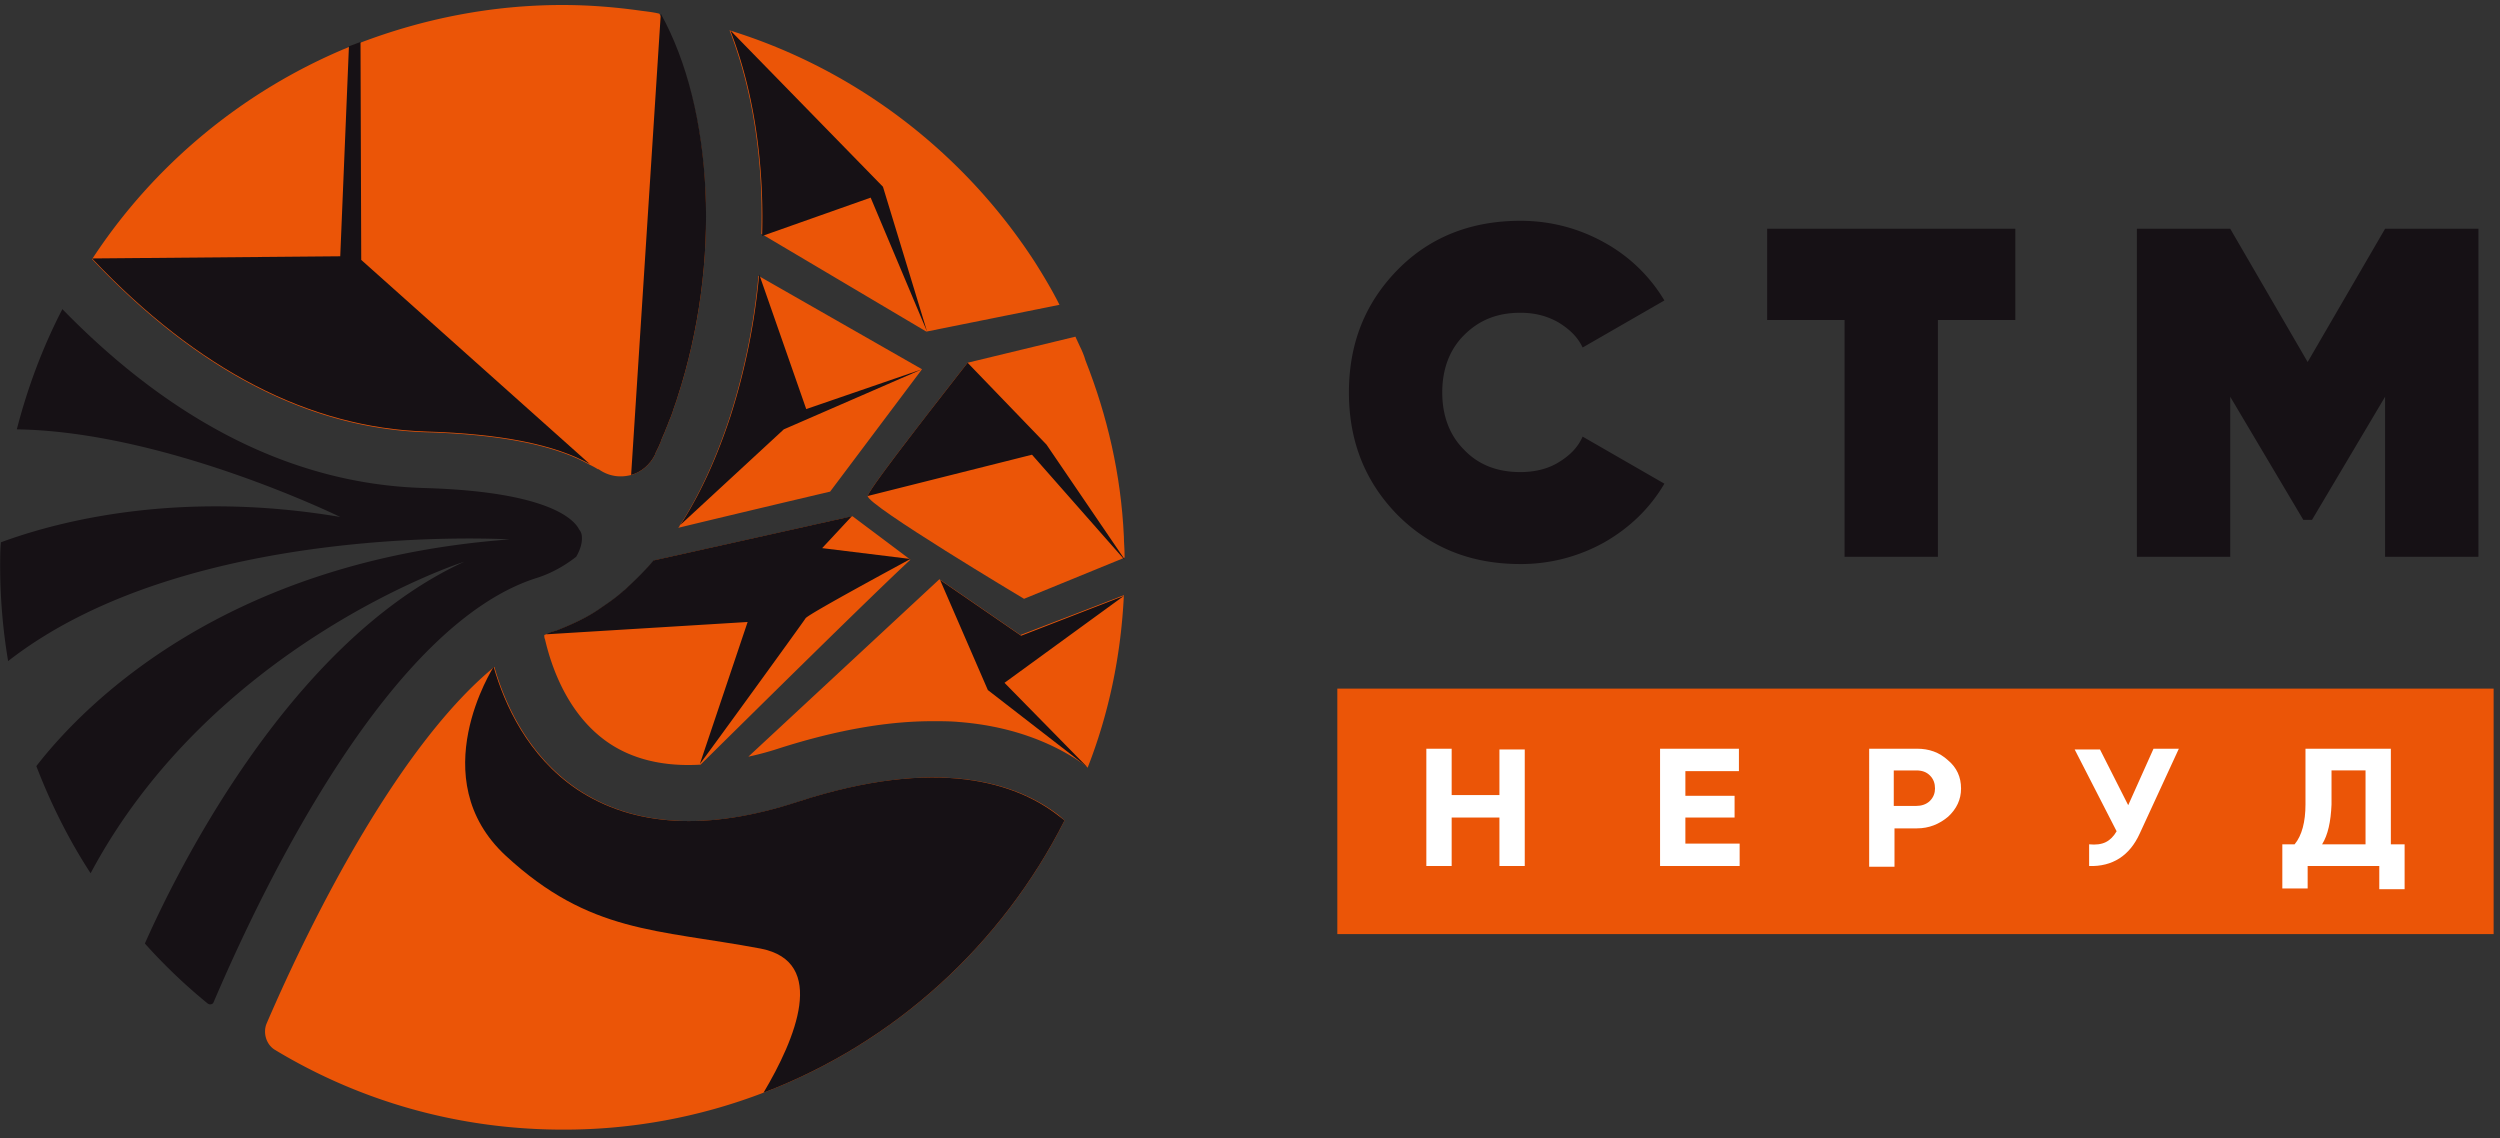 <svg width="213" height="97" viewBox="0 0 213 97" fill="none" xmlns="http://www.w3.org/2000/svg"><rect x="0" y="0" width="213" height="97" fill="#333333" stroke="none"/><path d="M129.538 48.057c-4.253 0-7.706-1.419-10.48-4.195-2.774-2.839-4.13-6.294-4.13-10.427 0-4.134 1.356-7.59 4.13-10.428 2.713-2.776 6.227-4.195 10.48-4.195 2.528 0 4.932.617 7.152 1.85a13.6 13.6 0 0 1 5.116 4.937l-6.966 4.01c-.431-.925-1.171-1.604-2.096-2.16-.986-.555-2.034-.801-3.206-.801-1.972 0-3.514.617-4.808 1.912-1.233 1.234-1.85 2.9-1.85 4.875 0 1.974.617 3.64 1.85 4.874 1.233 1.296 2.836 1.912 4.808 1.912 1.172 0 2.281-.246 3.206-.802.925-.555 1.665-1.234 2.096-2.22l6.966 4.01c-1.233 2.097-2.959 3.763-5.116 4.997a14.54 14.54 0 0 1-7.152 1.851m21.023-28.567h21.145v7.775h-6.596V47.44h-7.953V27.265h-6.596zm52.648 0h7.953v27.95h-7.953V33.805l-6.227 10.489h-.739l-6.227-10.49V47.44h-7.953V19.49h7.953l6.596 11.353z" fill="#161115"/><path d="M212.456 58.67h-98.515v20.915h98.515z" fill="#EB5507"/><path d="M127.751 67.8v-3.948h2.158v9.934h-2.158v-4.134h-4.069v4.134h-2.158V63.79h2.158v3.95h4.069zm15.843 1.852v2.221h4.624v1.913h-6.781V63.79h6.719v1.913h-4.562v2.098h4.192v1.85zm15.597-5.862h4.131c1.048 0 1.911.309 2.651.988q1.11.925 1.109 2.406 0 1.388-1.109 2.406c-.74.617-1.603.987-2.651.987h-1.911v3.27h-2.158V63.79zm2.158 4.875h1.911c.432 0 .863-.124 1.172-.432.308-.309.431-.679.431-1.05 0-.431-.123-.801-.431-1.11-.309-.308-.679-.432-1.172-.432h-1.911zm19.974-.062 2.157-4.813h2.158l-3.329 7.22c-.863 1.912-2.343 2.837-4.315 2.776v-1.851c.555.061 1.048 0 1.418-.185q.555-.279.924-.926l-3.575-6.972h2.157zm22.378-4.813v8.145h1.172v3.825h-2.158v-1.974h-6.103v1.912h-2.158v-3.763h1.048c.617-.74.925-1.913.925-3.394v-4.75zm-5.856 8.145h3.699V65.64h-2.898v2.9c-.061 1.481-.308 2.592-.801 3.394" fill="#fff"/><path d="M49.58 45.898c0 .617-.308 1.234-.493 1.542q-1.665 1.296-3.514 1.851C33.366 53.301 22.886 74.403 18.2 85.385c-.062.185-.308.247-.493.123a47 47 0 0 1-5.364-5.12c2.22-4.998 11.898-25.482 27.187-32.516-.678.185-21.515 7.219-31.81 26.53-1.85-2.838-3.391-5.922-4.624-9.13 4.069-5.245 16.09-17.523 40.318-19.313 0 0-27.31-1.665-42.722 10.366a49 49 0 0 1-.678-8.02c0-.68 0-1.42.061-2.099 5.179-1.912 15.412-4.442 28.913-2.16 0 0-14.857-7.28-27.556-7.465.924-3.578 2.219-7.033 3.883-10.242 9.556 9.81 19.913 14.931 30.825 15.24 10.788.308 12.823 2.776 13.192 3.517.247.308.247.555.247.802" fill="#161115"/><path d="M57.717 33.867c-.123.431-.308.863-.431 1.295-.123.37-.309.74-.432 1.11-.123.248-.185.494-.308.741-.062.185-.185.37-.247.617-.061.123-.123.309-.184.432l-.186.37c-.061.124-.123.247-.123.309-.431.864-1.171 1.48-2.034 1.727-.925.247-1.911.124-2.774-.493h-.062a7 7 0 0 0-.678-.37c-2.96-1.666-7.583-2.592-13.933-2.777-9.925-.309-19.48-5.244-28.42-14.684l-.061-.062c5.24-8.02 12.884-14.376 21.885-18.078.308-.123.678-.247.986-.37C36.08 1.598 41.874.426 47.915.426c2.281 0 4.562.185 6.72.493.493.062 1.048.124 1.541.247 4.624 8.144 5.302 21.163 1.541 32.7m32.982 36.033C85.335 80.51 76.212 88.84 65.053 93.097a47.4 47.4 0 0 1-17.076 3.147c-9.001 0-17.385-2.468-24.536-6.787-.74-.432-1.049-1.419-.74-2.221 4.192-9.748 11.528-23.94 19.419-30.418.925 3.209 2.897 7.59 7.09 10.428 4.808 3.208 11.158 3.578 18.864 1.049 11.96-3.888 18.618-1.543 22.132 1.172z" fill="#EB5507"/><path d="M77.568 47.687c-3.206 2.962-13.81 13.45-17.878 17.46-3.082.186-5.733-.431-7.83-1.85-3.452-2.345-4.87-6.417-5.424-8.823-.062-.123-.062-.247-.062-.37l.308-.124.308-.123.185-.062c.309-.062.555-.185.864-.308 1.048-.432 2.096-.926 3.082-1.604.616-.432 1.295-.864 1.911-1.42 0 0 .062 0 .062-.061.185-.124.308-.247.493-.432.74-.679 1.48-1.42 2.158-2.221l16.891-3.764zm18.186 3.023c-.246 5.183-1.294 10.119-3.082 14.685-.062 0-.062-.062-.062-.062s-.061 0-.061-.062c-2.466-1.789-6.042-3.393-10.912-3.763-.678-.062-1.418-.062-2.22-.062-3.637 0-7.89.679-12.946 2.283-.924.308-1.85.555-2.712.74l16.275-15.116 6.905 4.75zM78.555 31.46l-7.83 10.427c-2.897.68-8.877 2.098-12.946 3.085.062-.061.124-.123.124-.185 1.726-2.653 3.144-5.8 4.315-9.378a56.7 56.7 0 0 0 2.404-11.908zM62.156 2.585C72.945 5.917 82.13 13.012 88.172 22.33c.74 1.172 1.48 2.406 2.096 3.64l-11.343 2.283-14.056-8.33c.185-6.231-.74-12.278-2.713-17.337" fill="#EB5507"/><path d="M95.817 47.379v.123l-.124.062-8.445 3.455s-13.44-8.021-13.317-8.761c.062-.556 5.672-7.713 8.508-11.353l9.186-2.221c.123.247.246.555.37.802.184.37.37.802.493 1.234 1.85 4.689 3.02 9.687 3.267 14.993 0 .493.062 1.048.062 1.666" fill="#EB5507"/><path d="M90.7 69.899C85.335 80.51 76.211 88.84 65.052 93.097c2.713-4.565 5.487-11.167-.246-12.278-8.878-1.666-14.55-1.295-21.7-7.897-7.152-6.602-1.048-16.103-1.048-16.103.924 3.208 2.897 7.588 7.09 10.427 4.808 3.208 11.157 3.578 18.864 1.049 11.96-3.888 18.617-1.543 22.131 1.172zM57.718 33.867c-.123.431-.308.863-.432 1.295-.123.37-.308.74-.431 1.11-.123.248-.185.494-.308.741-.062.185-.185.37-.247.617-.062.124-.123.309-.185.432l-.185.37c-.062.124-.123.247-.123.309-.432.864-1.172 1.48-2.035 1.727L56.3 1.166c4.5 8.144 5.179 21.163 1.418 32.7m-7.46 5.677c-2.96-1.666-7.583-2.592-13.933-2.777-9.925-.308-19.48-5.244-28.42-14.684l-.061-.062 21.145-.185.74-17.892c.308-.124.678-.247.986-.37l.062 18.57zm3.33 3.086-.124-.125z" fill="#161115"/><path d="M77.569 47.625q0 .093 0 0c-.555.309-8.816 4.751-8.94 5.06-.184.308-8.692 12.03-9 12.401l4.069-12.093-17.138 1.049.061-.062.308-.123.185-.062c.309-.062.555-.185.864-.308 1.047-.432 2.096-.926 3.082-1.604.616-.432 1.294-.864 1.911-1.42 0 0 .062 0 .062-.061.185-.124.308-.247.493-.432.74-.679 1.48-1.42 2.157-2.221l16.892-3.764-2.527 2.715zm18.248.062-.123-.123-7.768-8.823-13.994 3.517c.061-.556 5.671-7.713 8.507-11.353l6.72 6.972 6.596 9.687zM85.583 58.176l7.028 7.157-8.446-6.54-4.068-9.378L87 54.165l8.754-3.393zM78.554 31.46 66.78 36.581l-8.816 8.144c1.726-2.653 3.144-5.8 4.315-9.378a56.5 56.5 0 0 0 2.404-11.97l4.008 11.477zm.433-3.208L74.18 16.838l-9.248 3.27c.185-6.355-.74-12.464-2.712-17.523l13.008 13.327z" fill="#161115"/></svg>
